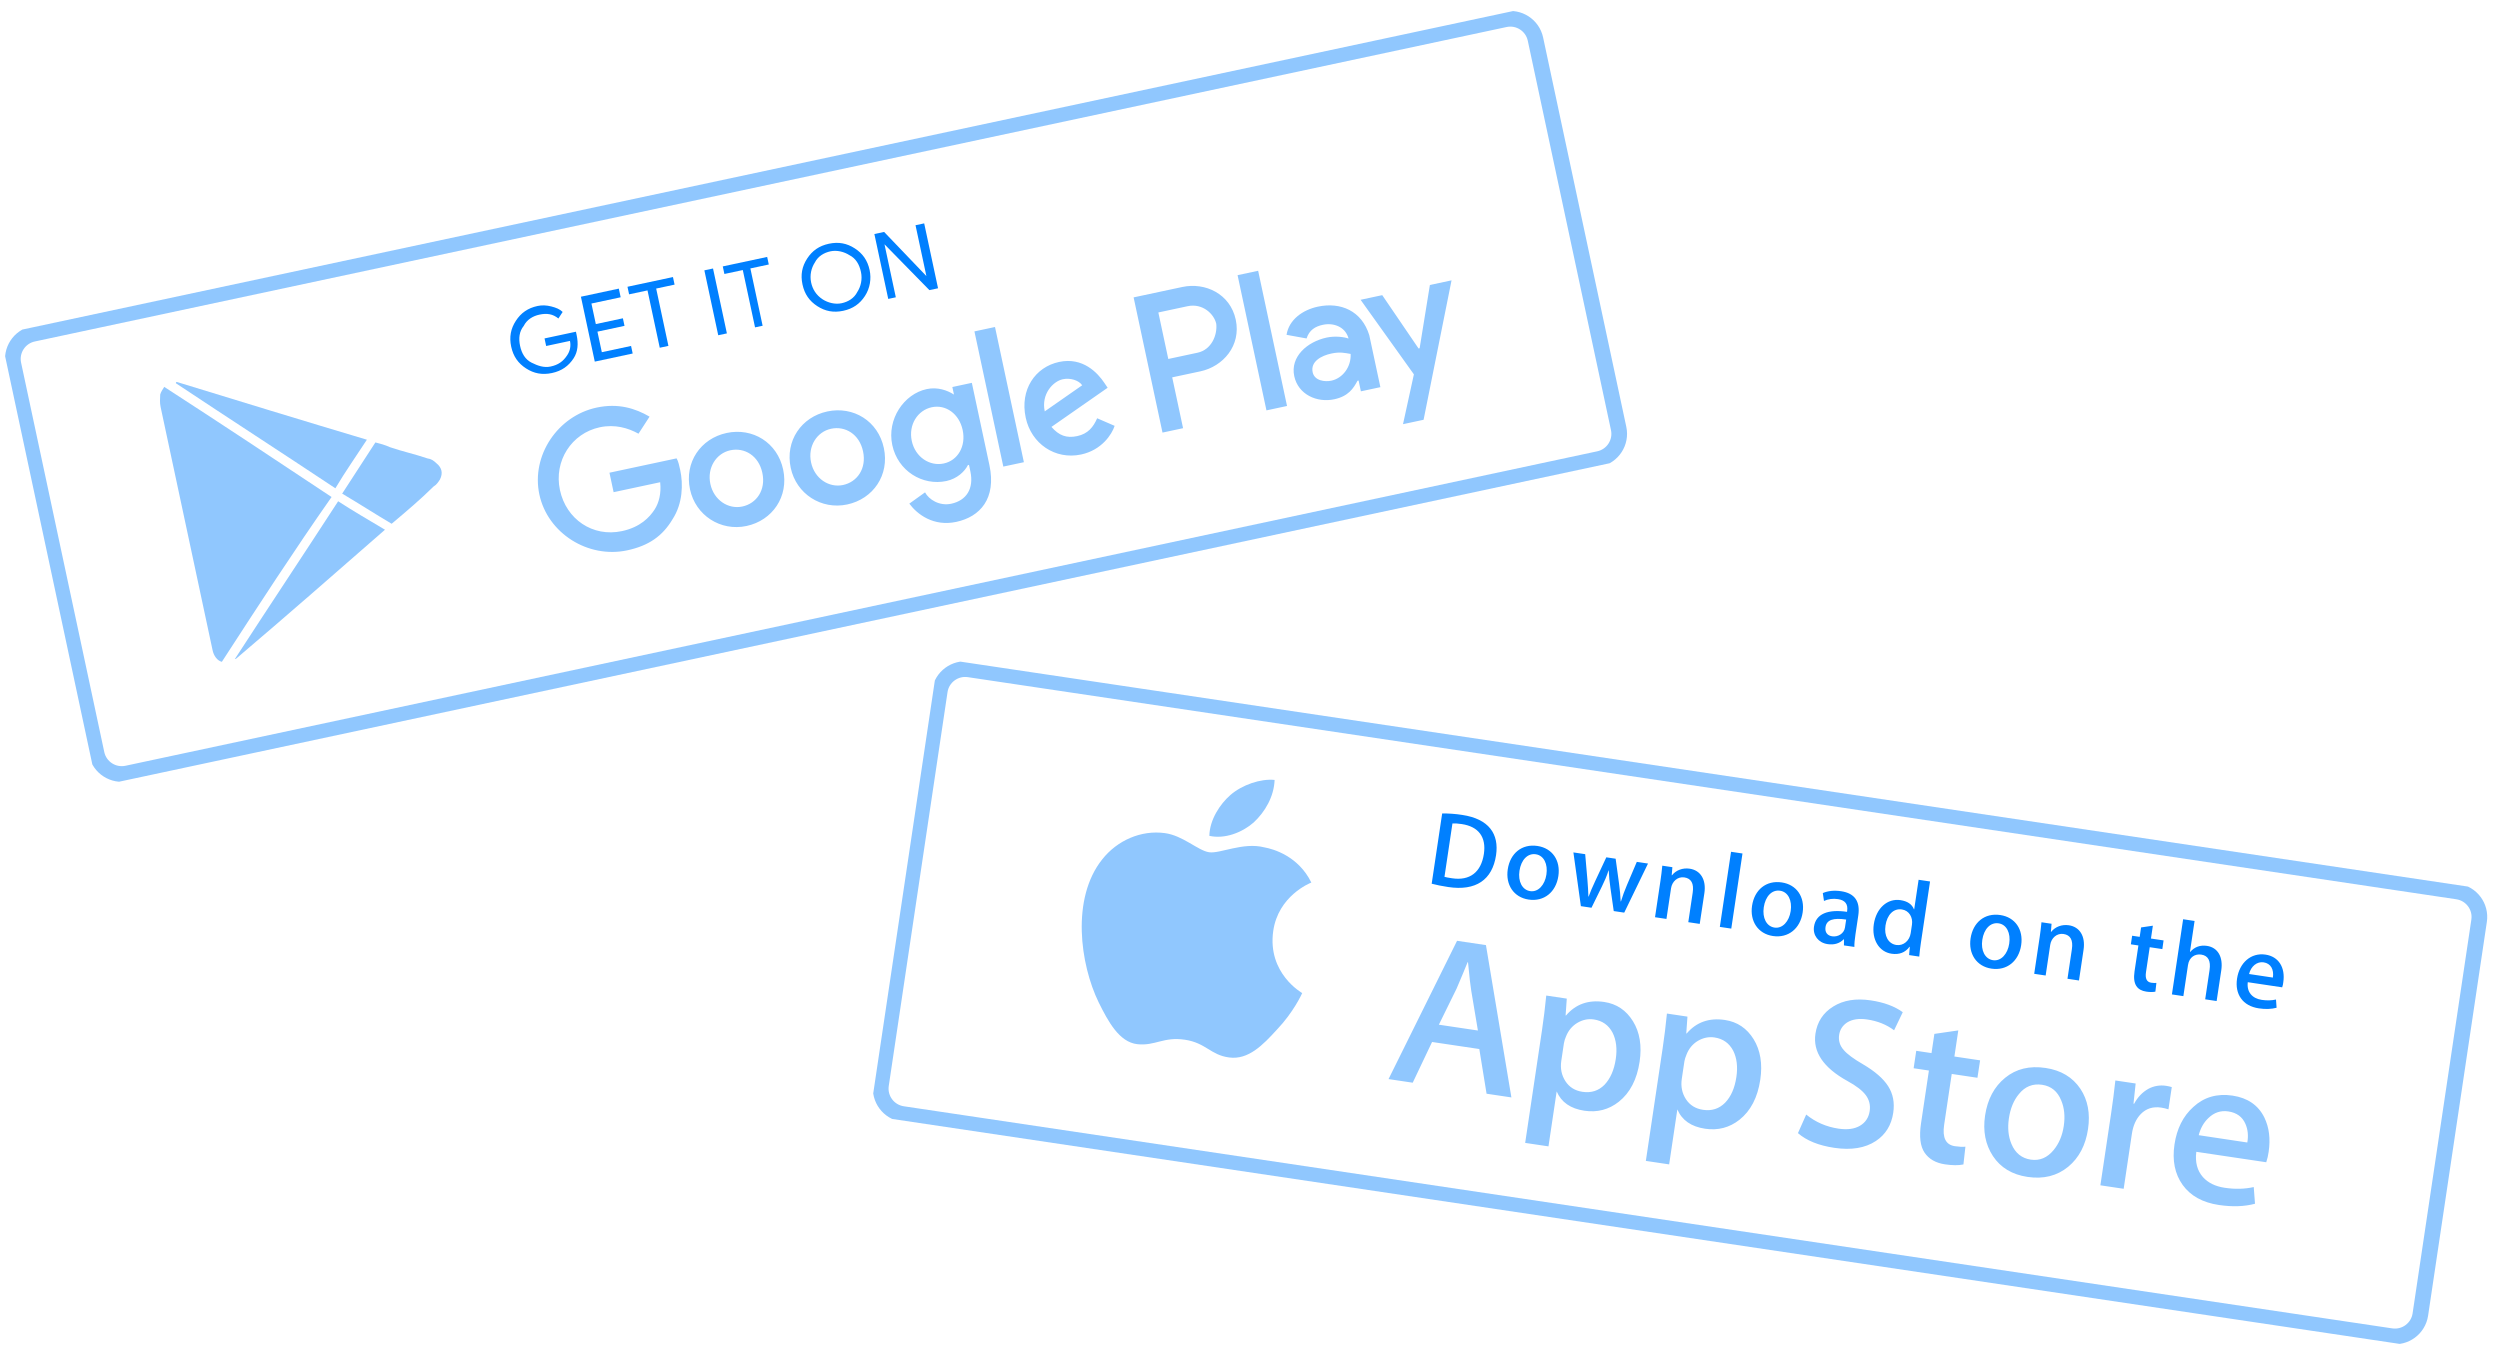 <?xml version="1.0" encoding="UTF-8"?> <svg xmlns="http://www.w3.org/2000/svg" width="319" height="173" viewBox="0 0 319 173" fill="none"><g clip-path="url(#clip0_226_266)"><path d="M192.03 2.471L4.237 42.594C2.465 42.972 1.335 44.715 1.713 46.485L12.328 96.169C12.706 97.939 14.45 99.067 16.222 98.689L204.015 58.566C205.787 58.187 206.918 56.445 206.539 54.675L195.924 4.991C195.546 3.22 193.802 2.092 192.03 2.471Z" stroke="#90C7FE" stroke-width="2"></path><path d="M73.578 42.741C73.814 43.845 73.744 44.87 73.2 45.708C72.548 46.713 71.669 47.334 70.426 47.599C69.182 47.865 68.126 47.657 67.121 47.007C66.115 46.356 65.494 45.478 65.228 44.236C64.963 42.994 65.171 41.939 65.823 40.934C66.475 39.929 67.354 39.308 68.597 39.042C69.15 38.924 69.732 38.944 70.344 39.102C70.956 39.26 71.429 39.448 71.794 39.803L71.251 40.64C70.55 40.068 69.801 39.94 68.833 40.147C68.004 40.324 67.234 40.777 66.829 41.585C66.256 42.285 66.157 43.172 66.363 44.138C66.57 45.104 67.023 45.873 67.832 46.277C68.64 46.682 69.42 46.948 70.249 46.771C71.216 46.564 71.848 46.141 72.391 45.303C72.717 44.801 72.876 44.19 72.728 43.499L69.689 44.149L69.482 43.183L73.489 42.327C73.489 42.327 73.519 42.465 73.578 42.741Z" fill="#0080FF"></path><path d="M79.197 37.932L75.466 38.729L76.027 41.352L79.481 40.614L79.687 41.58L76.233 42.318L76.793 44.94L80.524 44.143L80.73 45.109L75.894 46.142L74.125 37.861L78.961 36.828L79.197 37.932Z" fill="#0080FF"></path><path d="M85.29 44.135L84.184 44.371L82.622 37.056L80.273 37.558L80.066 36.592L85.869 35.352L86.076 36.318L83.727 36.82L85.29 44.135Z" fill="#0080FF"></path><path d="M91.646 42.777L89.877 34.496L90.982 34.26L92.751 42.541L91.646 42.777Z" fill="#0080FF"></path><path d="M97.449 41.537L96.344 41.773L94.781 34.458L92.432 34.96L92.226 33.994L97.891 32.784L98.097 33.75L95.748 34.252L97.311 41.566L97.449 41.537Z" fill="#0080FF"></path><path d="M110.369 37.766C109.717 38.771 108.838 39.392 107.595 39.658C106.351 39.923 105.296 39.716 104.289 39.065C103.284 38.414 102.662 37.537 102.397 36.295C102.132 35.053 102.34 33.998 102.992 32.993C103.645 31.987 104.523 31.367 105.766 31.101C107.01 30.835 108.066 31.043 109.072 31.694C110.077 32.345 110.699 33.222 110.964 34.464C111.2 35.568 111.021 36.761 110.369 37.766ZM104.971 38.198C105.642 38.632 106.559 38.869 107.388 38.692C108.218 38.514 108.988 38.061 109.393 37.253C109.828 36.583 110.065 35.667 109.858 34.7C109.652 33.734 109.199 32.965 108.39 32.561C107.72 32.127 106.802 31.89 105.973 32.067C105.144 32.244 104.374 32.697 103.969 33.505C103.534 34.176 103.296 35.092 103.503 36.058C103.679 36.886 104.133 37.655 104.971 38.198Z" fill="#0080FF"></path><path d="M113.339 38.142L111.57 29.861L112.814 29.595L118.206 35.226L117.853 33.57L116.82 28.739L117.926 28.503L119.695 36.784L118.59 37.02L112.861 31.173L113.215 32.829L114.306 37.935L113.339 38.142Z" fill="#0080FF"></path><path d="M105.57 52.501C102.254 53.209 100.16 56.255 100.897 59.705C101.605 63.017 104.79 65.079 108.106 64.37C111.422 63.662 113.517 60.616 112.78 57.166C112.043 53.716 108.886 51.793 105.57 52.501ZM107.575 61.886C105.779 62.27 103.935 61.076 103.493 59.006C103.05 56.936 104.246 55.093 106.042 54.709C107.838 54.325 109.653 55.381 110.125 57.589C110.596 59.797 109.372 61.502 107.575 61.886ZM92.72 55.247C89.404 55.955 87.309 59 88.047 62.45C88.754 65.763 91.94 67.824 95.256 67.116C98.572 66.407 100.667 63.362 99.93 59.912C99.192 56.461 96.036 54.538 92.72 55.247ZM94.725 64.631C92.929 65.015 91.085 63.822 90.642 61.752C90.2 59.681 91.396 57.839 93.192 57.455C94.988 57.071 96.803 58.126 97.275 60.334C97.747 62.543 96.521 64.248 94.725 64.631ZM77.766 60.318L78.297 62.802L84.238 61.532C84.395 62.942 84.078 64.164 83.535 65.002C82.883 66.007 81.707 67.268 79.358 67.77C75.628 68.567 72.245 66.26 71.449 62.533C70.653 58.807 72.935 55.289 76.528 54.521C78.462 54.108 80.159 54.611 81.471 55.341L82.884 53.163C81.069 52.108 78.898 51.417 76.135 52.007C71.161 53.07 67.762 58.126 68.823 63.094C69.885 68.062 75.053 71.288 80.027 70.225C82.791 69.635 84.548 68.393 85.823 66.245C87.127 64.234 87.179 61.77 86.795 59.976C86.677 59.424 86.559 58.872 86.333 58.487L77.766 60.318ZM140.91 48.847C140.063 47.585 138.179 45.534 135.14 46.183C132.1 46.833 130.114 49.71 130.881 53.299C131.588 56.611 134.636 58.702 137.952 57.993C140.577 57.432 141.881 55.422 142.228 54.338L139.998 53.371C139.514 54.485 138.832 55.352 137.45 55.647C136.069 55.942 135.121 55.568 134.165 54.473L141.334 49.478L140.91 48.847ZM133.309 52.491C132.837 50.283 134.368 48.657 135.612 48.392C136.578 48.185 137.664 48.53 138.087 49.161L133.309 52.491ZM128.023 59.537L130.648 58.977L126.962 41.725L124.337 42.286L128.023 59.537ZM121.726 50.348C120.887 49.806 119.635 49.352 118.252 49.647C115.351 50.267 113.148 53.48 113.855 56.792C114.563 60.104 117.72 62.027 120.759 61.378C122.141 61.083 123.098 60.157 123.504 59.349L123.643 59.319L123.819 60.147C124.291 62.355 123.313 63.863 121.378 64.276C119.858 64.601 118.517 63.733 118.035 62.826L116.03 64.264C117.045 65.635 119.116 67.213 122.018 66.593C125.058 65.943 127.162 63.618 126.248 59.34L124.007 48.851L121.52 49.382L121.726 50.348ZM120.426 59.14C118.629 59.524 116.785 58.331 116.342 56.261C115.9 54.19 117.096 52.347 118.892 51.964C120.689 51.58 122.395 52.803 122.837 54.873C123.279 56.943 122.222 58.756 120.426 59.14ZM150.867 36.618L144.649 37.946L148.335 55.198L150.96 54.637L149.574 48.15L153.167 47.383C156.068 46.763 158.39 44.102 157.682 40.79C156.974 37.477 153.768 35.998 150.867 36.618ZM152.804 45.007L149.073 45.804L147.805 39.87L151.536 39.072C153.47 38.659 154.929 40.079 155.195 41.321C155.352 42.731 154.6 44.623 152.804 45.007ZM168.163 39.128C166.228 39.541 164.471 40.782 164.163 42.724L166.719 43.188C167.065 42.104 167.835 41.651 168.803 41.444C170.184 41.149 171.605 41.712 172.037 43.062L172.067 43.2C171.594 43.013 170.4 42.835 169.294 43.071C166.807 43.602 164.615 45.514 165.146 47.998C165.647 50.344 168.044 51.42 170.255 50.947C172.051 50.563 172.703 49.558 173.217 48.583L173.355 48.553L173.65 49.933L176.137 49.402L174.722 42.777C173.767 39.662 171.064 38.508 168.163 39.128ZM169.892 48.572C169.063 48.749 167.731 48.6 167.495 47.496C167.2 46.116 168.631 45.377 169.875 45.112C170.98 44.876 171.592 45.033 172.342 45.162C172.42 46.877 171.273 48.276 169.892 48.572ZM182.453 36.363L181.145 44.436L181.007 44.465L176.374 37.662L173.61 38.252L180.412 47.767L179.024 54.125L181.65 53.563L185.217 35.773L182.453 36.363ZM161.599 52.364L164.225 51.803L160.539 34.551L157.914 35.112L161.599 52.364Z" fill="#90C7FE"></path><path d="M28.308 84.45C27.697 84.292 27.273 83.661 27.126 82.971C27.096 82.833 27.037 82.557 27.008 82.419C24.826 72.206 22.644 61.993 20.491 51.918C20.373 51.366 20.423 50.923 20.443 50.341C20.522 50.035 20.74 49.7 20.957 49.365C28.166 54.031 35.238 58.725 42.309 63.42C37.547 70.21 32.982 77.246 28.308 84.45Z" fill="#90C7FE"></path><path d="M46.815 56.107C45.51 58.118 44.068 60.158 42.793 62.306C36.057 57.828 29.183 53.38 22.447 48.903C22.447 48.903 22.418 48.765 22.556 48.735C30.596 51.202 38.636 53.67 46.815 56.107Z" fill="#90C7FE"></path><path d="M29.966 84.096C34.314 77.394 38.8 70.663 43.147 63.962C44.991 65.156 46.974 66.319 49.124 67.592C42.794 73.129 36.464 78.667 30.105 84.066L29.966 84.096Z" fill="#90C7FE"></path><path d="M49.974 66.833C47.824 65.561 45.812 64.259 43.661 62.986C45.074 60.808 46.487 58.63 47.9 56.453C48.512 56.61 49.124 56.768 49.765 57.064C51.323 57.597 52.991 57.962 54.549 58.495C54.993 58.545 55.329 58.762 55.694 59.117C56.394 59.689 56.541 60.379 56.136 61.187C55.919 61.522 55.701 61.857 55.316 62.084C53.647 63.739 51.81 65.286 49.974 66.833Z" fill="#90C7FE"></path></g><g clip-path="url(#clip1_226_266)"><path d="M313.572 113.758L123.644 85.416C121.852 85.148 120.182 86.383 119.915 88.173L112.416 138.423C112.149 140.213 113.386 141.881 115.178 142.149L305.106 170.491C306.899 170.758 308.569 169.524 308.836 167.733L316.334 117.484C316.601 115.694 315.365 114.026 313.572 113.758Z" stroke="#90C7FE" stroke-width="2"></path><path d="M162.462 118.812C163.094 114.319 167.138 112.686 167.326 112.615C165.676 109.233 162.473 108.325 161.326 108.123C158.621 107.427 155.678 108.955 154.278 108.746C152.855 108.534 150.943 106.604 148.611 106.302C145.616 105.902 142.566 107.214 140.639 109.662C136.663 114.655 137.82 123.035 140.194 127.908C141.383 130.298 142.792 132.975 145.122 133.238C147.401 133.486 148.453 132.26 151.185 132.668C153.894 133.072 154.477 134.634 156.848 134.934C159.284 135.259 161.138 133.354 162.923 131.392C165.047 129.173 166.112 126.834 166.16 126.718C166.105 126.672 161.705 124.194 162.462 118.812ZM159.969 104.946C161.416 103.602 162.559 101.66 162.64 99.52C160.868 99.333 158.485 100.145 156.998 101.445C155.681 102.593 154.351 104.592 154.313 106.654C156.264 107.091 158.474 106.253 159.969 104.946Z" fill="#90C7FE"></path><path d="M192.854 140.031L189.686 139.558L188.76 133.856L182.731 132.957L180.263 138.152L177.178 137.691L185.92 120.046L189.607 120.596L192.854 140.031ZM188.581 131.494L187.731 126.418C187.639 125.897 187.497 124.685 187.319 122.783L187.267 122.775C186.968 123.538 186.493 124.658 185.864 126.139L183.599 130.75L188.581 131.494ZM209.215 135.472C208.876 137.742 207.99 139.446 206.559 140.585C205.277 141.593 203.812 141.973 202.172 141.729C200.395 141.464 199.218 140.642 198.632 139.264L197.585 146.277L194.612 145.834L196.76 131.438C196.973 130.01 197.155 128.539 197.302 127.032L199.921 127.422L199.771 129.567L199.823 129.575C201.055 128.129 202.68 127.55 204.696 127.851C206.277 128.086 207.501 128.907 208.369 130.312C209.236 131.717 209.517 133.442 209.215 135.472ZM206.172 135.133C206.366 133.832 206.233 132.714 205.772 131.784C205.263 130.809 204.463 130.244 203.379 130.082C202.649 129.973 201.942 130.121 201.275 130.514C200.608 130.914 200.121 131.494 199.824 132.249C199.698 132.53 199.606 132.831 199.554 133.131L199.221 135.364C199.076 136.333 199.255 137.198 199.749 137.963C200.243 138.721 200.968 139.174 201.923 139.317C203.045 139.484 203.983 139.179 204.736 138.415C205.475 137.634 205.961 136.546 206.172 135.133ZM224.612 137.769C224.273 140.04 223.389 141.744 221.956 142.883C220.675 143.89 219.211 144.271 217.57 144.026C215.794 143.761 214.616 142.94 214.029 141.562L212.983 148.575L210.01 148.131L212.158 133.736C212.371 132.308 212.552 130.836 212.7 129.329L215.319 129.72L215.168 131.865L215.221 131.873C216.452 130.427 218.077 129.847 220.095 130.148C221.675 130.384 222.899 131.205 223.766 132.61C224.627 134.014 224.915 135.74 224.612 137.769ZM221.562 137.429C221.756 136.129 221.624 135.01 221.162 134.081C220.654 133.106 219.853 132.541 218.77 132.379C218.039 132.27 217.332 132.418 216.658 132.809C215.991 133.209 215.504 133.79 215.207 134.545C215.062 134.899 214.965 135.192 214.93 135.425L214.597 137.658C214.452 138.628 214.631 139.492 215.124 140.257C215.619 141.015 216.343 141.469 217.307 141.613C218.428 141.78 219.366 141.474 220.119 140.711C220.874 139.932 221.351 138.843 221.562 137.429ZM241.577 141.992C241.342 143.57 240.6 144.774 239.355 145.594C237.989 146.497 236.215 146.786 234.055 146.463C232.06 146.166 230.515 145.543 229.418 144.588L230.472 142.217C231.659 143.186 233.039 143.784 234.597 144.016C235.718 144.183 236.629 144.058 237.329 143.648C238.029 143.237 238.446 142.608 238.572 141.766C238.684 141.014 238.515 140.344 238.08 139.748C237.645 139.161 236.866 138.553 235.735 137.938C232.664 136.243 231.303 134.226 231.65 131.904C231.876 130.385 232.635 129.223 233.931 128.425C235.219 127.626 236.813 127.364 238.709 127.647C240.395 127.899 241.759 128.402 242.793 129.155L241.686 131.465C240.718 130.736 239.578 130.282 238.245 130.083C237.2 129.927 236.334 130.059 235.67 130.482C235.105 130.867 234.774 131.386 234.675 132.048C234.566 132.777 234.762 133.428 235.263 133.987C235.695 134.497 236.518 135.112 237.744 135.818C239.243 136.702 240.306 137.621 240.93 138.598C241.553 139.575 241.769 140.706 241.577 141.992ZM252.322 137.524L249.041 137.035L248.073 143.522C247.826 145.176 248.283 146.081 249.443 146.254C249.976 146.334 250.42 146.354 250.787 146.317L250.533 148.584C249.914 148.715 249.13 148.713 248.174 148.57C247 148.395 246.135 147.897 245.579 147.084C245.024 146.271 244.872 145.019 245.123 143.335L246.129 136.6L244.18 136.309L244.512 134.084L246.461 134.375L246.826 131.924L249.878 131.481L249.381 134.811L252.662 135.3L252.322 137.524ZM266.432 144.071C266.126 146.124 265.287 147.727 263.916 148.868C262.486 150.045 260.753 150.478 258.713 150.174C256.748 149.881 255.281 148.993 254.307 147.526C253.335 146.051 253.001 144.319 253.296 142.342C253.606 140.267 254.46 138.666 255.862 137.522C257.264 136.379 258.979 135.966 261.018 136.271C262.983 136.564 264.466 137.454 265.46 138.932C266.402 140.355 266.73 142.072 266.432 144.071ZM263.337 143.679C263.52 142.453 263.413 141.362 263.008 140.41C262.543 139.257 261.734 138.591 260.575 138.418C259.385 138.24 258.388 138.637 257.612 139.605C256.947 140.404 256.524 141.433 256.336 142.695C256.153 143.921 256.26 145.012 256.662 145.972C257.144 147.127 257.968 147.796 259.127 147.969C260.263 148.138 261.232 147.729 262.04 146.751C262.725 145.923 263.154 144.904 263.337 143.679ZM276.694 141.553C276.393 141.454 276.082 141.377 275.766 141.33C274.72 141.174 273.856 141.445 273.167 142.149C272.566 142.774 272.186 143.616 272.028 144.676L270.981 151.689L268.008 151.246L269.375 142.09C269.584 140.684 269.77 139.283 269.92 137.868L272.509 138.254L272.233 140.826L272.315 140.838C272.763 140.006 273.358 139.372 274.122 138.941C274.808 138.567 275.606 138.432 276.381 138.548C276.66 138.589 276.897 138.648 277.119 138.712L276.694 141.553ZM289.48 146.973C289.42 147.425 289.315 147.87 289.174 148.303L280.248 146.971C280.081 148.298 280.367 149.371 281.09 150.193C281.75 150.929 282.675 151.383 283.872 151.561C285.196 151.759 286.432 151.728 287.578 151.469L287.738 153.598C286.391 153.958 284.852 154.013 283.129 153.756C281.051 153.446 279.516 152.594 278.509 151.199C277.509 149.805 277.159 148.077 277.465 146.025C277.766 144.011 278.566 142.416 279.872 141.244C281.237 139.987 282.908 139.507 284.873 139.8C286.799 140.087 288.152 141.019 288.933 142.596C289.539 143.846 289.729 145.304 289.48 146.973ZM286.757 145.783C286.911 144.907 286.829 144.118 286.519 143.411C286.13 142.508 285.394 141.975 284.333 141.817C283.362 141.672 282.512 141.96 281.781 142.673C281.189 143.238 280.781 143.969 280.557 144.85L286.757 145.783Z" fill="#90C7FE"></path><path d="M184.805 113.187C183.977 113.063 183.267 112.919 182.683 112.762L184.021 103.794C184.876 103.791 185.729 103.849 186.57 103.983C189.98 104.492 191.302 106.403 190.895 109.131C190.418 112.28 188.312 113.71 184.805 113.187ZM186.519 105.151C186.06 105.082 185.664 105.054 185.331 105.073L184.314 111.884C184.483 111.94 184.82 111.998 185.295 112.069C187.53 112.402 188.991 111.322 189.346 108.946C189.656 106.818 188.679 105.473 186.519 105.151ZM195.052 114.785C193.133 114.499 192.098 112.876 192.389 110.929C192.691 108.9 194.179 107.646 196.181 107.945C198.077 108.228 199.145 109.786 198.847 111.786C198.541 113.838 197.017 115.078 195.052 114.785ZM195.969 109.005C194.915 108.847 194.091 109.731 193.884 111.114C193.682 112.467 194.228 113.555 195.251 113.708C196.283 113.862 197.124 112.912 197.321 111.596C197.528 110.259 197 109.158 195.969 109.005ZM210.287 110.188L207.252 116.452L205.912 116.252L205.487 113.276C205.38 112.545 205.305 111.812 205.276 111.078L205.246 111.073C205.034 111.771 204.723 112.463 204.403 113.114L203.074 115.828L201.72 115.626L200.766 108.768L202.271 108.992L202.551 112.223C202.613 112.993 202.659 113.715 202.68 114.402L202.71 114.406C202.899 113.866 203.181 113.208 203.565 112.39L204.966 109.394L206.155 109.572L206.593 112.772C206.7 113.549 206.764 114.304 206.797 115.016L206.834 115.022C207.033 114.36 207.282 113.667 207.602 112.923L208.857 109.975L210.287 110.188ZM216.885 117.889L215.425 117.671L215.988 113.898C216.162 112.733 215.804 112.087 214.923 111.956C214.058 111.827 213.353 112.482 213.224 113.347L212.64 117.256L211.181 117.038L211.881 112.347C211.967 111.769 212.045 111.142 212.108 110.46L213.395 110.652L213.311 111.677L213.348 111.683C213.845 111.042 214.71 110.71 215.605 110.844C216.982 111.049 217.736 112.237 217.479 113.959L216.885 117.889ZM220.911 118.49L219.451 118.272L220.882 108.688L222.341 108.906L220.911 118.49ZM226.225 119.437C224.306 119.15 223.27 117.528 223.561 115.581C223.864 113.551 225.351 112.298 227.353 112.597C229.249 112.88 230.318 114.438 230.019 116.437C229.713 118.489 228.182 119.729 226.225 119.437ZM227.141 113.656C226.087 113.499 225.263 114.383 225.057 115.766C224.855 117.119 225.4 118.207 226.424 118.36C227.455 118.514 228.297 117.563 228.493 116.248C228.693 114.91 228.172 113.81 227.141 113.656ZM235.286 120.635L235.293 119.86L235.256 119.854C234.721 120.397 234.023 120.593 233.195 120.469C232.013 120.293 231.301 119.341 231.466 118.236C231.708 116.613 233.24 115.988 235.678 116.352L235.696 116.232C235.825 115.367 235.432 114.863 234.529 114.728C233.881 114.631 233.285 114.711 232.74 114.961L232.59 113.955C233.256 113.67 234.044 113.588 234.933 113.72C236.648 113.976 237.387 115.009 237.116 116.82L236.755 119.241C236.657 119.902 236.609 120.425 236.619 120.826L235.286 120.635ZM235.571 117.335C233.945 117.092 233.074 117.362 232.935 118.294C232.832 118.986 233.202 119.387 233.782 119.473C234.527 119.584 235.304 119.124 235.419 118.35L235.571 117.335ZM243.602 121.876L243.692 120.814L243.653 120.808C243.113 121.542 242.345 121.842 241.359 121.695C239.771 121.458 238.805 119.892 239.098 117.93C239.404 115.878 240.84 114.609 242.502 114.857C243.384 114.989 243.964 115.375 244.221 116.028L244.251 116.033L244.814 112.259L246.274 112.477L245.108 120.287C245.014 120.919 244.939 121.522 244.897 122.062L243.603 121.869L243.602 121.876ZM243.967 117.981C244.104 117.064 243.613 116.184 242.68 116.044C241.595 115.882 240.79 116.746 240.589 118.091C240.392 119.414 240.941 120.426 241.972 120.58C242.89 120.717 243.663 120.018 243.805 119.071L243.967 117.981ZM254.108 123.598C252.189 123.311 251.154 121.689 251.445 119.742C251.747 117.712 253.234 116.459 255.237 116.758C257.133 117.041 258.201 118.599 257.902 120.598C257.596 122.65 256.073 123.891 254.108 123.598ZM255.025 117.817C253.971 117.66 253.146 118.544 252.94 119.927C252.738 121.28 253.284 122.368 254.307 122.521C255.339 122.675 256.18 121.724 256.377 120.409C256.584 119.072 256.055 117.971 255.025 117.817ZM265.269 125.109L263.809 124.891L264.372 121.118C264.546 119.953 264.188 119.308 263.308 119.176C262.442 119.047 261.737 119.703 261.608 120.567L261.025 124.476L259.564 124.258L260.264 119.567C260.35 118.989 260.429 118.363 260.492 117.68L261.779 117.872L261.695 118.897L261.733 118.903C262.229 118.262 263.094 117.93 263.989 118.064C265.367 118.269 266.12 119.458 265.863 121.179L265.277 125.11L265.269 125.109ZM275.915 121.104L274.304 120.863L273.828 124.051C273.707 124.862 273.925 125.31 274.497 125.395C274.753 125.433 274.975 125.436 275.155 125.424L275.027 126.535C274.726 126.597 274.34 126.601 273.866 126.531C272.714 126.359 272.116 125.624 272.365 123.955L272.86 120.64L271.897 120.496L272.061 119.399L273.024 119.543L273.203 118.34L274.706 118.119L274.462 119.757L276.072 119.998L275.915 121.104ZM282.842 127.732L281.382 127.514L281.94 123.77C282.115 122.598 281.76 121.938 280.88 121.806C280.119 121.693 279.344 122.1 279.188 123.144L278.597 127.106L277.136 126.888L278.567 117.296L280.028 117.514L279.439 121.461L279.469 121.465C280.035 120.819 280.757 120.566 281.607 120.693C283 120.901 283.689 122.11 283.433 123.824L282.842 127.732ZM291.204 125.983L286.817 125.328C286.662 126.573 287.377 127.402 288.596 127.584C289.243 127.68 289.861 127.665 290.418 127.54L290.492 128.589C289.827 128.766 289.077 128.793 288.226 128.666C286.172 128.359 285.147 126.877 285.447 124.87C285.747 122.855 287.222 121.531 289.081 121.808C290.759 122.059 291.628 123.456 291.347 125.335C291.33 125.548 291.282 125.771 291.204 125.983ZM290.02 124.738C290.172 123.723 289.767 122.933 288.834 122.793C287.991 122.668 287.22 123.298 286.98 124.284L290.02 124.738Z" fill="#0080FF"></path></g><defs><clipPath id="clip0_226_266"><rect width="201" height="59" fill="white" transform="translate(0.054 42.65) rotate(-12.06)"></rect></clipPath><clipPath id="clip1_226_266"><rect width="201" height="59" fill="white" transform="translate(119.708 84) rotate(8.487)"></rect></clipPath></defs></svg> 